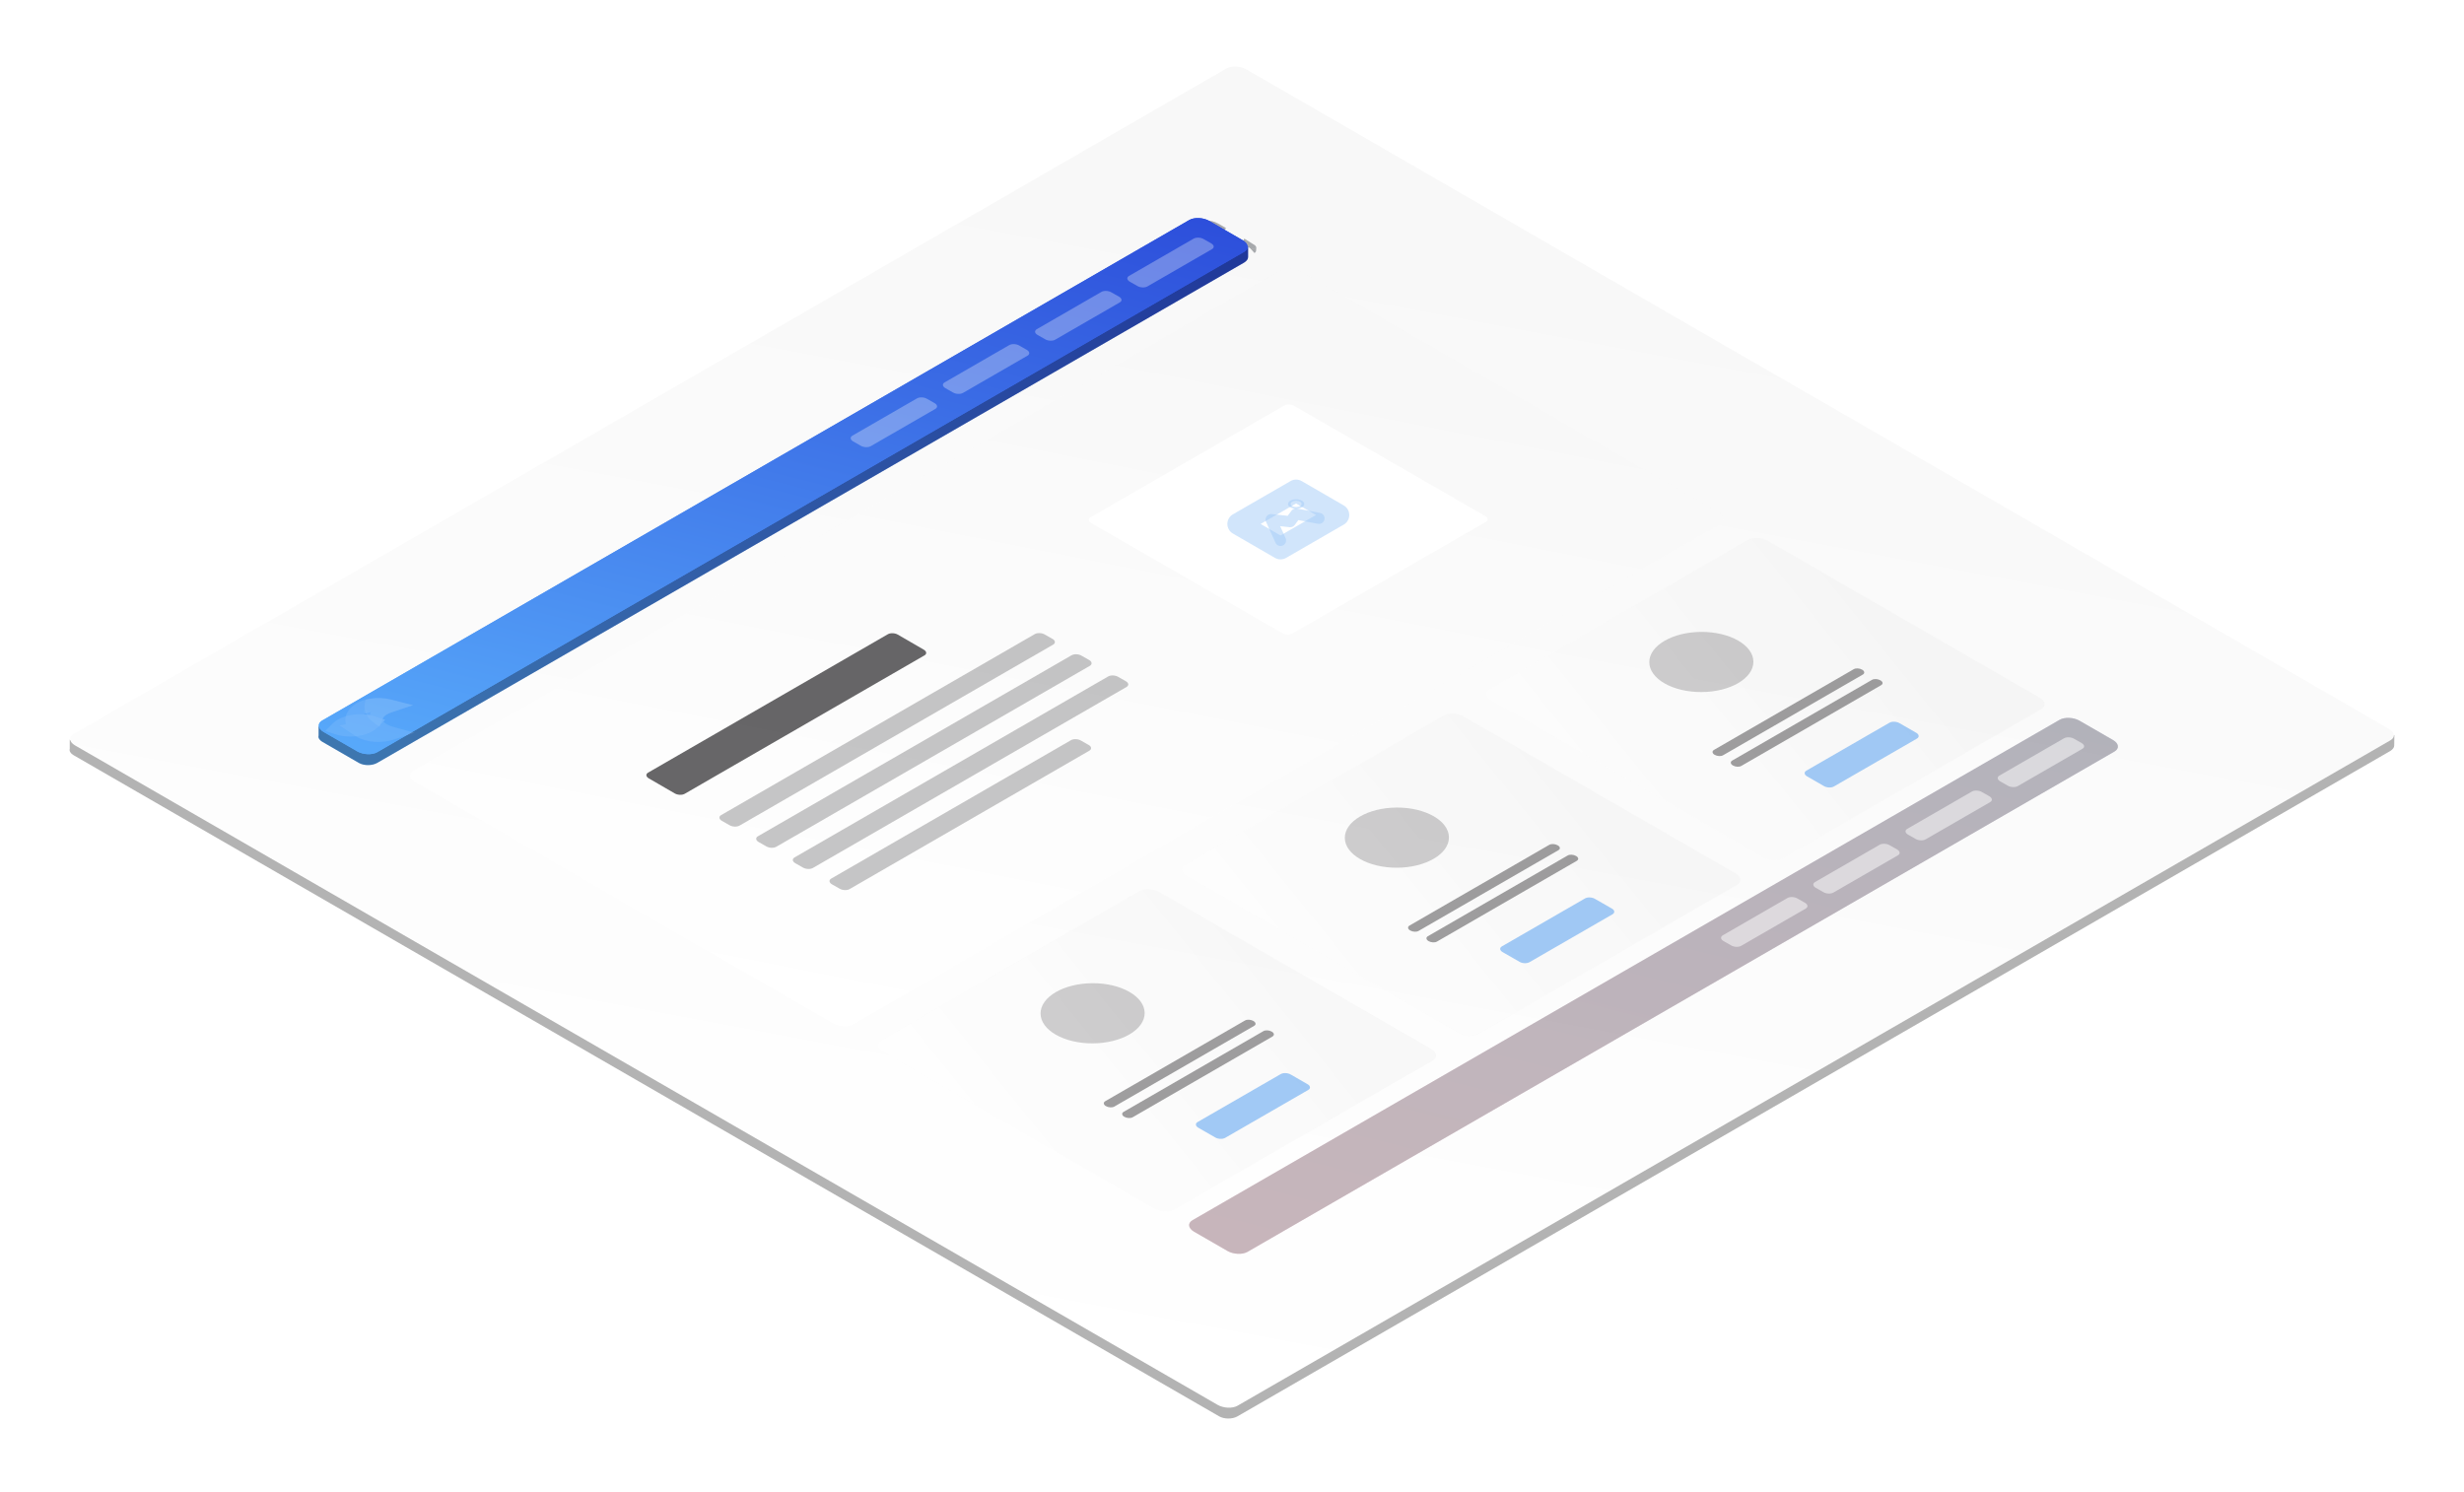 <?xml version="1.0" encoding="UTF-8"?> <svg xmlns="http://www.w3.org/2000/svg" xmlns:xlink="http://www.w3.org/1999/xlink" width="370" height="224" viewBox="0 0 370 224"> <title>item</title> <desc>Created using Figma</desc> <g id="Canvas" transform="translate(-4207 -3026)"> <g id="item"> <g id="Group" filter="url(#filter0_d)"> <g id="Group"> <g id="Vector"> <use xlink:href="#path0_fill" transform="translate(4217.45 3027.56)" fill="#FFFFFF"></use> </g> <g id="Vector" opacity="0.3"> <use xlink:href="#path0_fill" transform="translate(4217.45 3027.56)"></use> </g> </g> <g id="Group"> <g id="Vector"> <use xlink:href="#path1_fill" transform="translate(4217.53 3026)" fill="#FFFFFF"></use> </g> <g id="Vector" opacity="0.3"> <use xlink:href="#path1_fill" transform="translate(4217.53 3026)" fill="url(#paint3_linear)"></use> </g> </g> <g id="Group" opacity="0.5"> <g id="Vector" opacity="0.5"> <use xlink:href="#path2_fill" transform="translate(4385.56 3123.81)" fill="url(#paint4_linear)"></use> </g> <g id="Vector" opacity="0.5"> <use xlink:href="#path2_fill" transform="translate(4385.56 3123.81)" fill="#414042"></use> </g> </g> <g id="Vector" opacity="0.5"> <use xlink:href="#path3_fill" transform="translate(4506.98 3126.73)" fill="#FFFFFF"></use> </g> <g id="Vector" opacity="0.5"> <use xlink:href="#path4_fill" transform="translate(4493.14 3134.73)" fill="#FFFFFF"></use> </g> <g id="Vector" opacity="0.5"> <use xlink:href="#path5_fill" transform="translate(4479.29 3142.72)" fill="#FFFFFF"></use> </g> <g id="Vector" opacity="0.5"> <use xlink:href="#path6_fill" transform="translate(4465.44 3150.72)" fill="#FFFFFF"></use> </g> <g id="Group" opacity="0.5"> <g id="Vector" opacity="0.5"> <use xlink:href="#path7_fill" transform="translate(4430.18 3096.79)" fill="#FFFFFF"></use> </g> <g id="Vector" opacity="0.5"> <use xlink:href="#path7_fill" transform="translate(4430.18 3096.79)" fill="url(#paint11_linear)"></use> </g> </g> <g id="Vector" opacity="0.5"> <use xlink:href="#path8_fill" transform="translate(4477.99 3124.39)" fill="#4798F0"></use> </g> <g id="Group" opacity="0.5"> <g id="Vector" opacity="0.5"> <use xlink:href="#path9_fill" transform="matrix(1 -0.005 0.005 1 4454.64 3110.94)" fill="#414042"></use> </g> </g> <g id="Vector" opacity="0.5"> <use xlink:href="#path10_fill" transform="translate(4464.16 3116.38)" fill="#414042"></use> </g> <g id="Vector" opacity="0.5"> <use xlink:href="#path11_fill" transform="translate(4466.9 3117.98)" fill="#414042"></use> </g> <g id="Group" opacity="0.5"> <g id="Vector" opacity="0.5"> <use xlink:href="#path12_fill" transform="translate(4384.49 3123.17)" fill="#FFFFFF"></use> </g> <g id="Vector" opacity="0.5"> <use xlink:href="#path12_fill" transform="translate(4384.49 3123.17)" fill="url(#paint17_linear)"></use> </g> </g> <g id="Vector" opacity="0.5"> <use xlink:href="#path13_fill" transform="translate(4432.27 3150.78)" fill="#4798F0"></use> </g> <g id="Group" opacity="0.5"> <g id="Vector" opacity="0.5"> <use xlink:href="#path14_fill" transform="matrix(1 -0.005 0.005 1 4408.92 3137.32)" fill="#414042"></use> </g> </g> <g id="Vector" opacity="0.5"> <use xlink:href="#path15_fill" transform="translate(4418.44 3142.76)" fill="#414042"></use> </g> <g id="Vector" opacity="0.5"> <use xlink:href="#path16_fill" transform="translate(4421.2 3144.36)" fill="#414042"></use> </g> <g id="Group" opacity="0.5"> <g id="Vector" opacity="0.5"> <use xlink:href="#path17_fill" transform="translate(4338.79 3149.55)" fill="#FFFFFF"></use> </g> <g id="Vector" opacity="0.5"> <use xlink:href="#path17_fill" transform="translate(4338.79 3149.55)" fill="url(#paint23_linear)"></use> </g> </g> <g id="Vector" opacity="0.5"> <use xlink:href="#path18_fill" transform="translate(4386.58 3177.16)" fill="#4798F0"></use> </g> <g id="Group" opacity="0.5"> <g id="Vector" opacity="0.5"> <use xlink:href="#path19_fill" transform="matrix(1 -0.005 0.005 1 4363.23 3163.7)" fill="#414042"></use> </g> </g> <g id="Vector" opacity="0.5"> <use xlink:href="#path20_fill" transform="translate(4372.75 3169.14)" fill="#414042"></use> </g> <g id="Vector" opacity="0.5"> <use xlink:href="#path21_fill" transform="translate(4375.51 3170.74)" fill="#414042"></use> </g> <g id="Group"> <g id="Vector"> <use xlink:href="#path22_fill" transform="translate(4268.58 3056.28)" fill="#FFFFFF"></use> </g> <g id="Vector" opacity="0.3"> <use xlink:href="#path22_fill" transform="translate(4268.58 3056.28)" fill="url(#paint29_linear)"></use> </g> </g> <g id="Vector" opacity="0.3"> <use xlink:href="#path23_fill" transform="translate(4331.56 3127.01)" fill="#414042"></use> </g> <g id="Vector" opacity="0.3"> <use xlink:href="#path24_fill" transform="translate(4326.05 3117.44)" fill="#414042"></use> </g> <g id="Vector" opacity="0.3"> <use xlink:href="#path25_fill" transform="translate(4320.55 3114.26)" fill="#414042"></use> </g> <g id="Vector" opacity="0.3"> <use xlink:href="#path26_fill" transform="translate(4315.03 3111.08)" fill="#414042"></use> </g> <g id="Vector" opacity="0.8"> <use xlink:href="#path27_fill" transform="translate(4304.06 3111.1)" fill="#414042"></use> </g> <g id="Group"> <g id="Vector"> <use xlink:href="#path28_fill" transform="translate(4370.5 3076.75)" fill="#FFFFFF"></use> </g> <g id="image 1" opacity="0.5"> <g id="Vector" opacity="0.5"> <use xlink:href="#path29_stroke" transform="translate(4392.97 3089.69)" fill="#4798F0"></use> </g> <g id="Vector" opacity="0.5"> <use xlink:href="#path30_stroke" transform="translate(4397.87 3093.19)" fill="#4798F0"></use> </g> <g id="Vector" opacity="0.5"> <use xlink:href="#path31_fill" transform="translate(4400.41 3090.98)" fill="#4798F0"></use> </g> </g> </g> <g id="Group"> <g id="Vector"> <use xlink:href="#path32_fill" transform="translate(4256.62 3049.12)" fill="#A7A9AC"></use> </g> </g> <g id="header 1" filter="url(#filter1_d)"> <g id="Group"> <g id="Vector"> <use xlink:href="#path33_fill" transform="translate(4254.82 3040.32)" fill="url(#paint40_linear)"></use> </g> <g id="Vector" opacity="0.3"> <use xlink:href="#path33_fill" transform="translate(4254.82 3040.32)"></use> </g> </g> <g id="Group"> <g id="Vector"> <use xlink:href="#path34_fill" transform="translate(4254.87 3038.75)" fill="url(#paint42_linear)"></use> </g> <g id="Vector"> <use xlink:href="#path34_fill" transform="translate(4254.87 3038.75)" fill="url(#paint43_linear)"></use> </g> </g> <g id="Group" opacity="0.3"> <g id="Vector" opacity="0.3"> <use xlink:href="#path35_stroke" transform="translate(4259.86 3111.83)" fill="#FFFFFF"></use> </g> <g id="Vector" opacity="0.3"> <use xlink:href="#path36_stroke" transform="translate(4262.74 3111.84)" fill="#FFFFFF"></use> </g> <g id="Vector" opacity="0.3"> <use xlink:href="#path37_stroke" transform="translate(4257.7 3114.27)" fill="#FFFFFF"></use> </g> <g id="Group" opacity="0.3"> <g id="Vector" opacity="0.3"> <use xlink:href="#path38_fill" transform="matrix(1 -0.005 0.005 1 4261.52 3112.64)" fill="#FFFFFF"></use> </g> </g> </g> <g id="Vector" opacity="0.3"> <use xlink:href="#path39_fill" transform="translate(4376.28 3041.69)" fill="#FFFFFF"></use> </g> <g id="Vector" opacity="0.3"> <use xlink:href="#path40_fill" transform="translate(4362.43 3049.69)" fill="#FFFFFF"></use> </g> <g id="Vector" opacity="0.3"> <use xlink:href="#path41_fill" transform="translate(4348.59 3057.68)" fill="#FFFFFF"></use> </g> <g id="Vector" opacity="0.3"> <use xlink:href="#path42_fill" transform="translate(4334.74 3065.68)" fill="#FFFFFF"></use> </g> </g> </g> </g> </g> <defs> <filter id="filter0_d" filterUnits="userSpaceOnUse" x="4207" y="3026" width="370" height="224" color-interpolation-filters="sRGB"> <feFlood flood-opacity="0" result="BackgroundImageFix"></feFlood> <feColorMatrix in="SourceAlpha" type="matrix" values="0 0 0 0 0 0 0 0 0 0 0 0 0 0 0 0 0 0 255 0"></feColorMatrix> <feOffset dx="0" dy="10"></feOffset> <feGaussianBlur stdDeviation="5"></feGaussianBlur> <feColorMatrix type="matrix" values="0 0 0 0 0 0 0 0 0 0 0 0 0 0 0 0 0 0 0.25 0"></feColorMatrix> <feBlend mode="normal" in2="BackgroundImageFix" result="effect1_dropShadow"></feBlend> <feBlend mode="normal" in="SourceGraphic" in2="effect1_dropShadow" result="shape"></feBlend> </filter> <filter id="filter1_d" filterUnits="userSpaceOnUse" x="4244" y="3038" width="161" height="103" color-interpolation-filters="sRGB"> <feFlood flood-opacity="0" result="BackgroundImageFix"></feFlood> <feColorMatrix in="SourceAlpha" type="matrix" values="0 0 0 0 0 0 0 0 0 0 0 0 0 0 0 0 0 0 255 0"></feColorMatrix> <feOffset dx="0" dy="10"></feOffset> <feGaussianBlur stdDeviation="5"></feGaussianBlur> <feColorMatrix type="matrix" values="0 0 0 0 0 0 0 0 0 0 0 0 0 0 0 0 0 0 0.25 0"></feColorMatrix> <feBlend mode="normal" in2="BackgroundImageFix" result="effect1_dropShadow"></feBlend> <feBlend mode="normal" in="SourceGraphic" in2="effect1_dropShadow" result="shape"></feBlend> </filter> <linearGradient id="paint3_linear" x1="0" y1="0" x2="1" y2="0" gradientUnits="userSpaceOnUse" gradientTransform="matrix(262.106 -151.3 453.994 87.36 -183.584 132.677)"> <stop offset="0" stop-color="#000000" stop-opacity="0"></stop> <stop offset="1" stop-color="#000000" stop-opacity="0.1"></stop> </linearGradient> <linearGradient id="paint4_linear" x1="0" y1="0" x2="1" y2="0" gradientUnits="userSpaceOnUse" gradientTransform="matrix(159.627 -71.562 214.732 53.203 -117.375 49.389)"> <stop offset="0.006" stop-color="#C43764"></stop> <stop offset="1" stop-color="#2B2D6E"></stop> </linearGradient> <linearGradient id="paint11_linear" x1="0" y1="0" x2="1" y2="0" gradientUnits="userSpaceOnUse" gradientTransform="matrix(75.752 -6.764 20.299 25.247 -7.096 15.043)"> <stop offset="0" stop-color="#000000" stop-opacity="0"></stop> <stop offset="1" stop-color="#000000" stop-opacity="0.1"></stop> </linearGradient> <linearGradient id="paint17_linear" x1="0" y1="0" x2="1" y2="0" gradientUnits="userSpaceOnUse" gradientTransform="matrix(75.752 -6.764 20.299 25.247 -7.1 15.043)"> <stop offset="0" stop-color="#000000" stop-opacity="0"></stop> <stop offset="1" stop-color="#000000" stop-opacity="0.1"></stop> </linearGradient> <linearGradient id="paint23_linear" x1="0" y1="0" x2="1" y2="0" gradientUnits="userSpaceOnUse" gradientTransform="matrix(75.752 -6.764 20.299 25.247 -7.105 15.043)"> <stop offset="0" stop-color="#000000" stop-opacity="0"></stop> <stop offset="1" stop-color="#000000" stop-opacity="0.1"></stop> </linearGradient> <linearGradient id="paint29_linear" x1="0" y1="0" x2="1" y2="0" gradientUnits="userSpaceOnUse" gradientTransform="matrix(164.811 -95.137 285.47 54.932 -126.507 77.028)"> <stop offset="0" stop-color="#000000" stop-opacity="0"></stop> <stop offset="1" stop-color="#000000" stop-opacity="0.1"></stop> </linearGradient> <linearGradient id="paint40_linear" x1="0" y1="0" x2="1" y2="0" gradientUnits="userSpaceOnUse" gradientTransform="matrix(149.838 -66.03 137.207 96.928 -73.15 24.581)"> <stop offset="0.006" stop-color="#57A8FA"></stop> <stop offset="1" stop-color="#2D4FDB"></stop> </linearGradient> <linearGradient id="paint42_linear" x1="0" y1="0" x2="1" y2="0" gradientUnits="userSpaceOnUse" gradientTransform="matrix(159.627 -71.562 214.732 53.203 -117.38 49.41)"> <stop offset="0.006" stop-color="#57A8FA"></stop> <stop offset="1" stop-color="#2D4FDB"></stop> </linearGradient> <linearGradient id="paint43_linear" x1="0" y1="0" x2="1" y2="0" gradientUnits="userSpaceOnUse" gradientTransform="matrix(159.627 -71.562 214.732 53.203 -117.38 49.41)"> <stop offset="0.006" stop-color="#57A8FA"></stop> <stop offset="1" stop-color="#2D4FDB"></stop> </linearGradient> <path id="path0_fill" d="M 349.071 100.399C 349.071 100.698 348.871 100.978 348.491 101.218L 175.378 201.147C 174.618 201.587 173.379 201.587 172.619 201.147L 0.565 101.838C 0.125 101.578 -0.075 101.218 0.025 100.898L 0.025 99.519L 0.945 100.059L 173.699 0.33C 174.458 -0.11 175.698 -0.11 176.457 0.33L 348.091 99.399L 349.091 98.82L 349.071 100.399Z"></path> <path id="path1_fill" d="M 348.417 101.184L 175.303 201.113C 174.544 201.553 173.204 201.493 172.325 200.993L 0.73 101.943C -0.149 101.424 -0.249 100.664 0.511 100.225L 173.624 0.296C 174.384 -0.144 175.723 -0.084 176.603 0.415L 348.197 99.465C 349.096 99.985 349.196 100.744 348.417 101.184Z"></path> <path id="path2_fill" d="M 138.961 5.052L 8.766 80.199C 8.007 80.638 6.668 80.579 5.788 80.079L 0.73 77.161C -0.149 76.641 -0.249 75.882 0.511 75.442L 130.706 0.296C 131.465 -0.144 132.804 -0.084 133.684 0.415L 138.742 3.333C 139.621 3.833 139.721 4.612 138.961 5.052Z"></path> <path id="path3_fill" d="M 12.713 1.73L 3.018 7.326C 2.638 7.546 1.959 7.526 1.519 7.266L 0.36 6.607C -0.08 6.347 -0.12 5.967 0.26 5.747L 9.955 0.151C 10.335 -0.069 11.014 -0.049 11.454 0.211L 12.613 0.871C 13.053 1.13 13.113 1.51 12.713 1.73Z"></path> <path id="path4_fill" d="M 12.713 1.73L 3.018 7.326C 2.638 7.546 1.959 7.526 1.519 7.266L 0.36 6.607C -0.08 6.347 -0.12 5.967 0.26 5.747L 9.955 0.151C 10.335 -0.069 11.014 -0.049 11.454 0.211L 12.613 0.871C 13.033 1.13 13.093 1.51 12.713 1.73Z"></path> <path id="path5_fill" d="M 12.713 1.73L 3.018 7.326C 2.638 7.546 1.959 7.526 1.519 7.266L 0.36 6.607C -0.08 6.347 -0.12 5.967 0.26 5.747L 9.955 0.151C 10.335 -0.069 11.014 -0.049 11.454 0.211L 12.613 0.871C 13.033 1.13 13.093 1.51 12.713 1.73Z"></path> <path id="path6_fill" d="M 12.713 1.73L 3.018 7.326C 2.638 7.546 1.959 7.526 1.519 7.266L 0.36 6.607C -0.08 6.347 -0.12 5.967 0.26 5.747L 9.955 0.151C 10.335 -0.069 11.014 -0.049 11.454 0.211L 12.613 0.871C 13.053 1.13 13.093 1.51 12.713 1.73Z"></path> <path id="path7_fill" d="M 83.329 25.718L 44.549 48.102C 43.789 48.541 42.45 48.481 41.57 47.982L 0.73 24.398C -0.149 23.879 -0.249 23.119 0.511 22.68L 39.291 0.296C 40.051 -0.144 41.39 -0.084 42.27 0.415L 83.109 23.999C 84.009 24.498 84.089 25.278 83.329 25.718Z"></path> <path id="path8_fill" d="M 16.871 2.529L 4.398 9.724C 4.018 9.944 3.338 9.924 2.898 9.664L 0.36 8.205C -0.08 7.946 -0.12 7.566 0.26 7.346L 12.733 0.151C 13.113 -0.069 13.793 -0.049 14.233 0.211L 16.771 1.67C 17.191 1.91 17.251 2.31 16.871 2.529Z"></path> <path id="path9_fill" d="M 7.816 9.034C 12.133 9.034 15.632 7.011 15.632 4.517C 15.632 2.022 12.133 -2.43967e-06 7.816 -2.43967e-06C 3.499 -2.43967e-06 -4.88037e-06 2.022 -4.88037e-06 4.517C -4.88037e-06 7.011 3.499 9.034 7.816 9.034Z"></path> <path id="path10_fill" d="M 22.564 0.929L 1.594 13.04C 1.274 13.24 0.695 13.2 0.315 12.98C -0.065 12.761 -0.105 12.421 0.215 12.241L 21.184 0.13C 21.504 -0.07 22.084 -0.03 22.464 0.19C 22.844 0.409 22.884 0.749 22.564 0.929Z"></path> <path id="path11_fill" d="M 22.564 0.929L 1.594 13.04C 1.274 13.24 0.695 13.2 0.315 12.98C -0.065 12.761 -0.105 12.421 0.215 12.241L 21.185 0.13C 21.504 -0.07 22.084 -0.03 22.464 0.19C 22.864 0.409 22.904 0.729 22.564 0.929Z"></path> <path id="path12_fill" d="M 83.329 25.718L 44.549 48.102C 43.789 48.541 42.45 48.481 41.57 47.982L 0.73 24.398C -0.149 23.879 -0.249 23.119 0.511 22.68L 39.291 0.296C 40.051 -0.144 41.39 -0.084 42.27 0.415L 83.109 23.999C 83.989 24.498 84.089 25.278 83.329 25.718Z"></path> <path id="path13_fill" d="M 16.871 2.529L 4.398 9.724C 4.018 9.944 3.338 9.924 2.898 9.664L 0.36 8.205C -0.08 7.946 -0.12 7.566 0.26 7.346L 12.733 0.151C 13.113 -0.069 13.793 -0.049 14.233 0.211L 16.771 1.67C 17.211 1.91 17.251 2.31 16.871 2.529Z"></path> <path id="path14_fill" d="M 7.816 9.034C 12.133 9.034 15.632 7.011 15.632 4.517C 15.632 2.022 12.133 -2.43967e-06 7.816 -2.43967e-06C 3.499 -2.43967e-06 4.88037e-06 2.022 4.88037e-06 4.517C 4.88037e-06 7.011 3.499 9.034 7.816 9.034Z"></path> <path id="path15_fill" d="M 22.564 0.929L 1.594 13.04C 1.274 13.24 0.695 13.2 0.315 12.98C -0.065 12.761 -0.105 12.421 0.215 12.241L 21.184 0.13C 21.504 -0.07 22.084 -0.03 22.464 0.19C 22.864 0.409 22.904 0.749 22.564 0.929Z"></path> <path id="path16_fill" d="M 22.564 0.929L 1.594 13.04C 1.274 13.24 0.695 13.2 0.315 12.98C -0.065 12.761 -0.105 12.421 0.215 12.241L 21.184 0.13C 21.504 -0.07 22.084 -0.03 22.464 0.19C 22.844 0.409 22.904 0.729 22.564 0.929Z"></path> <path id="path17_fill" d="M 83.329 25.718L 44.549 48.102C 43.789 48.541 42.45 48.481 41.57 47.982L 0.73 24.398C -0.149 23.879 -0.249 23.119 0.511 22.68L 39.291 0.296C 40.051 -0.144 41.39 -0.084 42.27 0.415L 83.109 23.999C 83.989 24.498 84.089 25.278 83.329 25.718Z"></path> <path id="path18_fill" d="M 16.871 2.529L 4.398 9.724C 4.018 9.944 3.338 9.924 2.898 9.664L 0.36 8.205C -0.08 7.946 -0.12 7.566 0.26 7.346L 12.733 0.151C 13.113 -0.069 13.793 -0.049 14.233 0.211L 16.771 1.67C 17.211 1.91 17.251 2.31 16.871 2.529Z"></path> <path id="path19_fill" d="M 7.816 9.034C 12.133 9.034 15.632 7.011 15.632 4.517C 15.632 2.022 12.133 -2.43967e-06 7.816 -2.43967e-06C 3.499 -2.43967e-06 -2.44019e-06 2.022 -2.44019e-06 4.517C -2.44019e-06 7.011 3.499 9.034 7.816 9.034Z"></path> <path id="path20_fill" d="M 22.564 0.929L 1.594 13.04C 1.274 13.24 0.695 13.2 0.315 12.98C -0.065 12.761 -0.105 12.421 0.215 12.241L 21.184 0.13C 21.504 -0.07 22.084 -0.03 22.464 0.19C 22.844 0.409 22.904 0.749 22.564 0.929Z"></path> <path id="path21_fill" d="M 22.564 0.929L 1.594 13.04C 1.274 13.24 0.695 13.2 0.315 12.98C -0.065 12.761 -0.105 12.421 0.215 12.241L 21.184 0.13C 21.504 -0.07 22.084 -0.03 22.464 0.19C 22.844 0.409 22.884 0.729 22.564 0.929Z"></path> <path id="path22_fill" d="M 196.753 38.408L 66.558 113.555C 65.798 113.995 64.459 113.935 63.579 113.435L 0.73 77.161C -0.149 76.641 -0.249 75.882 0.511 75.442L 130.706 0.296C 131.465 -0.144 132.805 -0.084 133.684 0.415L 196.553 36.69C 197.432 37.209 197.532 37.969 196.753 38.408Z"></path> <path id="path23_fill" d="M 39.02 1.73L 3.018 22.515C 2.638 22.735 1.959 22.715 1.519 22.455L 0.36 21.796C -0.08 21.536 -0.12 21.156 0.26 20.936L 36.262 0.151C 36.641 -0.069 37.321 -0.049 37.761 0.211L 38.92 0.871C 39.36 1.11 39.4 1.51 39.02 1.73Z"></path> <path id="path24_fill" d="M 50.115 1.73L 3.018 28.911C 2.638 29.131 1.959 29.111 1.519 28.851L 0.36 28.191C -0.08 27.931 -0.12 27.552 0.26 27.332L 47.356 0.151C 47.736 -0.069 48.416 -0.049 48.855 0.211L 50.015 0.871C 50.455 1.11 50.495 1.51 50.115 1.73Z"></path> <path id="path25_fill" d="M 50.115 1.73L 3.018 28.911C 2.638 29.131 1.959 29.111 1.519 28.851L 0.36 28.191C -0.08 27.931 -0.12 27.552 0.26 27.332L 47.356 0.151C 47.736 -0.069 48.416 -0.049 48.855 0.211L 50.015 0.871C 50.434 1.11 50.495 1.51 50.115 1.73Z"></path> <path id="path26_fill" d="M 50.115 1.73L 3.018 28.911C 2.638 29.131 1.959 29.111 1.519 28.851L 0.36 28.191C -0.08 27.931 -0.12 27.552 0.26 27.332L 47.356 0.151C 47.736 -0.069 48.416 -0.049 48.855 0.211L 50.015 0.871C 50.455 1.11 50.495 1.51 50.115 1.73Z"></path> <path id="path27_fill" d="M 41.759 3.329L 5.757 24.114C 5.377 24.334 4.697 24.314 4.258 24.054L 0.36 21.796C -0.08 21.536 -0.12 21.156 0.26 20.936L 36.262 0.151C 36.641 -0.069 37.321 -0.049 37.761 0.211L 41.659 2.47C 42.099 2.729 42.139 3.109 41.759 3.329Z"></path> <path id="path28_fill" d="M 30.544 34.407L 59.63 17.619C 60.01 17.399 59.97 17.019 59.53 16.759L 30.844 0.211C 30.405 -0.049 29.725 -0.069 29.345 0.151L 0.26 16.939C -0.12 17.159 -0.08 17.539 0.36 17.799L 29.065 34.347C 29.505 34.587 30.165 34.627 30.544 34.407Z"></path> <path id="path29_stroke" d="M 14.973 3.657L 15.806 5.101C 16.321 4.803 16.639 4.254 16.639 3.658C 16.64 3.063 16.323 2.513 15.808 2.215L 14.973 3.657ZM 6.317 8.654L 5.482 10.096C 5.998 10.395 6.634 10.395 7.15 10.097L 6.317 8.654ZM 0 4.996L -0.833 3.553C -1.349 3.851 -1.666 4.4 -1.667 4.995C -1.667 5.59 -1.35 6.141 -0.835 6.439L 0 4.996ZM 8.656 2.43967e-06L 9.491 -1.442C 8.975 -1.741 8.339 -1.741 7.822 -1.443L 8.656 2.43967e-06ZM 14.139 2.214L 5.484 7.21L 7.15 10.097L 15.806 5.101L 14.139 2.214ZM 7.152 7.212L 0.835 3.554L -0.835 6.439L 5.482 10.096L 7.152 7.212ZM 0.833 6.44L 9.489 1.443L 7.822 -1.443L -0.833 3.553L 0.833 6.44ZM 7.821 1.442L 14.137 5.1L 15.808 2.215L 9.491 -1.442L 7.821 1.442Z"></path> <path id="path30_stroke" d="M 0.66 4.321C 0.85 4.74 1.343 4.926 1.763 4.736C 2.182 4.547 2.368 4.053 2.179 3.634L 0.66 4.321ZM 0 0.839L 0.092 0.011C -0.206 -0.022 -0.498 0.107 -0.674 0.35C -0.85 0.592 -0.883 0.91 -0.759 1.183L 0 0.839ZM 2.879 1.159L 2.787 1.987C 3.081 2.02 3.371 1.894 3.548 1.656L 2.879 1.159ZM 3.738 2.43967e-06L 3.894 -0.819C 3.58 -0.879 3.259 -0.753 3.069 -0.496L 3.738 2.43967e-06ZM 7.04 1.478C 7.492 1.564 7.929 1.268 8.015 0.816C 8.101 0.364 7.805 -0.073 7.353 -0.159L 7.04 1.478ZM 2.179 3.634L 0.759 0.496L -0.759 1.183L 0.66 4.321L 2.179 3.634ZM -0.092 1.668L 2.787 1.987L 2.971 0.331L 0.092 0.011L -0.092 1.668ZM 3.548 1.656L 4.408 0.496L 3.069 -0.496L 2.209 0.663L 3.548 1.656ZM 3.582 0.819L 7.04 1.478L 7.353 -0.159L 3.894 -0.819L 3.582 0.819Z"></path> <path id="path31_fill" d="M 0.64 0.37C 0.96 0.19 1.479 0.19 1.799 0.37C 2.119 0.55 2.119 0.849 1.799 1.029C 1.479 1.209 0.96 1.209 0.64 1.029C 0.32 0.869 0.32 0.57 0.64 0.37ZM 0.36 0.21C -0.12 0.49 -0.12 0.929 0.36 1.209C 0.84 1.489 1.599 1.489 2.079 1.209C 2.559 0.929 2.559 0.49 2.079 0.21C 1.599 -0.07 0.84 -0.07 0.36 0.21Z"></path> <path id="path32_fill" d="M 131.574 -6.09918e-07C 131.095 -6.09918e-07 130.615 0.1 130.275 0.3L 128.676 1.219L 129.076 1.919L 130.675 0.999C 130.895 0.879 131.214 0.799 131.574 0.799L 131.574 -6.09918e-07ZM 125.897 2.818L 123.119 4.417L 123.518 5.116L 126.297 3.518L 125.897 2.818ZM 120.36 6.016L 117.581 7.615L 117.981 8.314L 120.76 6.715L 120.36 6.016ZM 114.823 9.213L 112.044 10.812L 112.444 11.512L 115.222 9.913L 114.823 9.213ZM 109.285 12.411L 106.507 14.01L 106.907 14.71L 109.685 13.111L 109.285 12.411ZM 103.748 15.609L 100.97 17.208L 101.369 17.907L 104.148 16.308L 103.748 15.609ZM 98.211 18.807L 95.432 20.405L 95.832 21.105L 98.611 19.506L 98.211 18.807ZM 92.654 22.004L 89.875 23.603L 90.275 24.303L 93.053 22.704L 92.654 22.004ZM 87.117 25.202L 84.338 26.801L 84.738 27.5L 87.516 25.902L 87.117 25.202ZM 81.579 28.4L 78.801 29.999L 79.2 30.698L 81.979 29.099L 81.579 28.4ZM 76.042 31.598L 73.263 33.196L 73.663 33.896L 76.442 32.297L 76.042 31.598ZM 70.505 34.795L 67.726 36.394L 68.126 37.094L 70.905 35.495L 70.505 34.795ZM 64.968 37.993L 62.189 39.592L 62.589 40.291L 65.367 38.693L 64.968 37.993ZM 59.43 41.191L 56.652 42.79L 57.051 43.489L 59.83 41.89L 59.43 41.191ZM 53.873 44.389L 51.094 45.987L 51.494 46.687L 54.273 45.088L 53.873 44.389ZM 48.336 47.586L 45.557 49.185L 45.957 49.885L 48.736 48.286L 48.336 47.586ZM 42.799 50.784L 40.02 52.383L 40.42 53.082L 43.198 51.483L 42.799 50.784ZM 37.261 53.982L 34.483 55.581L 34.883 56.28L 37.661 54.681L 37.261 53.982ZM 31.724 57.179L 28.945 58.778L 29.345 59.478L 32.124 57.879L 31.724 57.179ZM 26.187 60.377L 23.408 61.976L 23.808 62.675L 26.587 61.077L 26.187 60.377ZM 20.65 63.575L 17.871 65.174L 18.271 65.873L 21.049 64.274L 20.65 63.575ZM 15.113 66.773L 12.334 68.371L 12.734 69.071L 15.512 67.472L 15.113 66.773ZM 9.555 69.97L 6.777 71.569L 7.176 72.269L 9.955 70.67L 9.555 69.97ZM 4.018 73.168L 1.239 74.767L 1.639 75.466L 4.418 73.868L 4.018 73.168ZM 0.52 76.346L -1.22009e-06 76.965C 0.02 76.985 0.04 77.005 0.08 77.025C 0.08 77.025 0.08 77.025 0.1 77.045C 0.12 77.045 0.14 77.065 0.16 77.085L 0.18 77.085C 0.18 77.085 0.2 77.085 0.2 77.105L 0.22 77.105L 2.459 78.384L 2.859 77.685L 0.42 76.266C 0.64 76.426 0.56 76.386 0.52 76.346ZM 8.196 79.384L 7.956 79.523C 7.736 79.643 7.416 79.723 7.056 79.723C 6.637 79.723 6.217 79.623 5.877 79.463L 5.517 80.183C 5.657 80.263 5.817 80.323 5.997 80.363C 6.017 80.363 6.037 80.363 6.037 80.383C 6.057 80.383 6.057 80.383 6.077 80.383L 6.097 80.383L 6.117 80.383L 6.137 80.383C 6.137 80.383 6.137 80.383 6.157 80.383C 6.637 80.383 7.116 80.283 7.456 80.083L 7.696 79.943L 8.196 79.384ZM 13.733 76.186L 10.954 77.785L 11.354 78.484L 14.133 76.885L 13.733 76.186ZM 19.27 72.988L 16.492 74.587L 16.892 75.287L 19.67 73.688L 19.27 72.988ZM 24.808 69.79L 22.029 71.389L 22.429 72.089L 25.207 70.49L 24.808 69.79ZM 30.345 66.593L 27.566 68.192L 27.966 68.891L 30.745 67.292L 30.345 66.593ZM 35.882 63.395L 33.103 64.994L 33.503 65.693L 36.282 64.094L 35.882 63.395ZM 41.419 60.197L 38.641 61.796L 39.041 62.496L 41.819 60.897L 41.419 60.197ZM 46.956 56.999L 44.178 58.598L 44.578 59.298L 47.356 57.699L 46.956 56.999ZM 52.514 53.802L 49.735 55.401L 50.135 56.1L 52.914 54.501L 52.514 53.802ZM 58.051 50.604L 55.272 52.203L 55.672 52.902L 58.451 51.304L 58.051 50.604ZM 63.588 47.406L 60.81 49.005L 61.209 49.705C 61.209 49.705 61.989 49.245 62.729 48.825L 63.988 48.106L 63.588 47.406ZM 69.126 44.209L 66.347 45.807L 66.747 46.507L 69.525 44.908L 69.126 44.209ZM 74.663 41.011L 71.884 42.61L 72.284 43.309L 75.062 41.71L 74.663 41.011ZM 80.2 37.813L 77.421 39.412L 77.821 40.111L 80.6 38.513L 80.2 37.813ZM 85.737 34.615L 82.959 36.214L 83.358 36.914L 86.137 35.315L 85.737 34.615ZM 91.294 31.418L 88.516 33.017L 88.916 33.716L 91.694 32.117L 91.294 31.418ZM 96.832 28.22L 94.053 29.819L 94.453 30.518L 97.231 28.919L 96.832 28.22ZM 102.369 25.022L 99.59 26.621L 99.99 27.321L 102.769 25.722L 102.369 25.022ZM 107.906 21.825L 105.127 23.423L 105.527 24.123L 108.306 22.524L 107.906 21.825ZM 113.443 18.627L 110.665 20.226L 111.065 20.925L 113.843 19.326L 113.443 18.627ZM 118.981 15.429L 116.202 17.028L 116.602 17.727L 119.38 16.128L 118.981 15.429ZM 124.518 12.231L 121.739 13.83L 122.139 14.53L 124.918 12.931L 124.518 12.231ZM 130.055 9.034L 127.276 10.632L 127.676 11.332L 130.455 9.733L 130.055 9.034ZM 135.612 5.836L 132.834 7.435L 133.233 8.134L 136.012 6.535L 135.612 5.836ZM 139.031 4.117L 138.331 4.317L 138.951 4.677C 138.971 4.657 138.971 4.637 138.991 4.597C 138.991 4.597 138.991 4.597 138.991 4.577C 139.011 4.497 139.011 4.417 139.011 4.317C 139.031 4.157 139.031 4.137 139.031 4.117ZM 137.231 2.718L 136.832 3.418L 137.911 4.037C 138.111 4.137 138.191 4.257 138.231 4.297L 138.771 4.897C 138.851 4.817 138.911 4.737 138.971 4.657L 138.351 4.297L 139.051 4.097C 139.031 4.017 138.991 3.917 138.931 3.837C 138.931 3.837 138.931 3.817 138.911 3.817C 138.911 3.817 138.911 3.797 138.891 3.797C 138.891 3.797 138.891 3.777 138.871 3.777C 138.871 3.777 138.871 3.757 138.851 3.757C 138.851 3.757 138.851 3.757 138.851 3.737C 138.851 3.737 138.851 3.737 138.831 3.717L 137.231 2.718ZM 131.574 -6.09918e-07L 131.574 0.799C 132.034 0.799 132.514 0.919 132.854 1.119L 134.073 1.819L 134.473 1.119L 133.253 0.42L 133.233 0.42C 132.754 0.14 132.154 -6.09918e-07 131.574 -6.09918e-07Z"></path> <path id="path33_fill" d="M 139.596 4.287C 139.596 4.587 139.396 4.867 139.016 5.106L 8.821 80.253C 8.061 80.693 6.822 80.693 6.062 80.253L 0.565 77.075C 0.125 76.815 -0.075 76.456 0.025 76.136L 0.025 74.757L 0.945 75.296L 130.74 0.33C 131.5 -0.11 132.739 -0.11 133.499 0.33L 138.596 3.268L 139.596 2.688L 139.596 4.287Z"></path> <path id="path34_fill" d="M 138.961 5.072L 8.766 80.219C 8.007 80.658 6.668 80.599 5.788 80.099L 0.73 77.181C -0.149 76.661 -0.249 75.902 0.511 75.462L 130.706 0.296C 131.465 -0.144 132.805 -0.084 133.684 0.415L 138.742 3.333C 139.621 3.853 139.721 4.632 138.961 5.072Z"></path> <path id="path35_stroke" d="M 5.618 0.202L 5.934 1.15L 9.16 0.075L 5.866 -0.767L 5.618 0.202ZM 4.758 0.581L 5.255 1.45L 5.269 1.441L 5.282 1.433L 4.758 0.581ZM 3.679 1.72L 2.745 1.364L 2.744 1.366L 3.679 1.72ZM 4.738 3.819L 4.242 4.687L 4.253 4.693L 4.738 3.819ZM 5.938 4.299L 6.25 5.249L 9.411 4.209L 6.201 3.334L 5.938 4.299ZM 1.18 3.939L 0.626 4.771L 0.652 4.789L 0.68 4.805L 1.18 3.939ZM 0.82 3.699L 0.666 2.711L -1.87 3.107L 0.266 4.531L 0.82 3.699ZM 2.58 3.099L 3.094 3.957L 2.58 3.099ZM 3.099 2.72L 3.806 3.427L 4.967 2.266L 3.403 1.767L 3.099 2.72ZM 0.021 2.52L -0.963 2.699L -0.788 3.659L 0.176 3.508L 0.021 2.52ZM 1.18 0.661L 0.676 -0.203L 0.672 -0.2L 1.18 0.661ZM 2.879 0.082L 2.726 -0.907L 2.72 -0.906L 2.879 0.082ZM 5.302 -0.747C 4.972 -0.637 4.589 -0.489 4.234 -0.27L 5.282 1.433C 5.447 1.331 5.664 1.24 5.934 1.15L 5.302 -0.747ZM 4.262 -0.287C 3.559 0.115 3.008 0.674 2.745 1.364L 4.613 2.077C 4.67 1.928 4.838 1.687 5.255 1.45L 4.262 -0.287ZM 2.744 1.366C 2.504 2.001 2.543 2.673 2.838 3.277C 3.126 3.863 3.627 4.336 4.242 4.687L 5.235 2.951C 4.87 2.743 4.702 2.536 4.635 2.397C 4.576 2.277 4.575 2.179 4.614 2.074L 2.744 1.366ZM 4.253 4.693C 4.69 4.936 5.166 5.125 5.675 5.263L 6.201 3.334C 5.83 3.233 5.507 3.102 5.224 2.945L 4.253 4.693ZM 5.625 3.349C 4.331 3.774 2.675 3.648 1.681 3.073L 0.68 4.805C 2.245 5.709 4.506 5.822 6.25 5.249L 5.625 3.349ZM 1.735 3.107C 1.675 3.067 1.615 3.027 1.555 2.987C 1.495 2.947 1.435 2.907 1.375 2.867L 0.266 4.531C 0.326 4.571 0.386 4.611 0.446 4.651C 0.506 4.691 0.566 4.731 0.626 4.771L 1.735 3.107ZM 0.975 4.687C 1.708 4.572 2.458 4.338 3.094 3.957L 2.065 2.242C 1.702 2.46 1.212 2.626 0.666 2.711L 0.975 4.687ZM 3.094 3.957C 3.306 3.83 3.575 3.658 3.806 3.427L 2.392 2.013C 2.344 2.061 2.253 2.129 2.065 2.242L 3.094 3.957ZM 3.403 1.767C 2.297 1.414 1.018 1.351 -0.134 1.532L 0.176 3.508C 1.062 3.369 2.023 3.426 2.795 3.672L 3.403 1.767ZM 1.005 2.341C 0.992 2.271 0.984 1.938 1.689 1.522L 0.672 -0.2C -0.383 0.423 -1.19 1.45 -0.963 2.699L 1.005 2.341ZM 1.684 1.525C 2.038 1.318 2.517 1.153 3.039 1.069L 2.72 -0.906C 2.003 -0.79 1.282 -0.556 0.676 -0.203L 1.684 1.525ZM 3.033 1.07C 3.806 0.95 4.648 0.986 5.37 1.17L 5.866 -0.767C 4.868 -1.022 3.752 -1.066 2.726 -0.907L 3.033 1.07Z"></path> <path id="path36_stroke" d="M 2.739 0.197L 3.056 1.146L 6.281 0.071L 2.987 -0.772L 2.739 0.197ZM 1.88 0.577L 2.376 1.445L 2.39 1.437L 2.404 1.429L 1.88 0.577ZM 0.8 1.716L 0.188 2.507L 1.255 3.332L 1.735 2.072L 0.8 1.716ZM 0.021 0.097L -0.158 -0.887L -0.841 -0.762L -0.964 -0.079L 0.021 0.097ZM 2.423 -0.752C 2.093 -0.642 1.711 -0.493 1.356 -0.275L 2.404 1.429C 2.569 1.327 2.786 1.236 3.056 1.146L 2.423 -0.752ZM 1.384 -0.291C 0.681 0.11 0.129 0.669 -0.134 1.36L 1.735 2.072C 1.792 1.924 1.96 1.683 2.376 1.445L 1.384 -0.291ZM 1.413 0.925C 0.99 0.599 0.99 0.36 1.005 0.273L -0.964 -0.079C -1.148 0.954 -0.629 1.874 0.188 2.507L 1.413 0.925ZM 0.2 1.081C 0.934 0.948 1.768 0.981 2.492 1.166L 2.987 -0.772C 1.992 -1.026 0.867 -1.073 -0.158 -0.887L 0.2 1.081Z"></path> <path id="path37_stroke" d="M 5.277 0.281L 5.984 0.988L 7.145 -0.173L 5.581 -0.672L 5.277 0.281ZM 4.758 0.661L 5.272 1.518L 4.758 0.661ZM 2.998 1.26L 2.844 0.272L 2.841 0.273L 2.998 1.26ZM 6.10047e-07 1.06L -0.707 0.353L -1.86 1.506L -0.31 2.011L 6.10047e-07 1.06ZM 0.52 0.681L 0.016 -0.183L 0.005 -0.177L 0.52 0.681ZM 2.199 0.101L 2.358 1.088L 2.365 1.087L 2.373 1.086L 2.199 0.101ZM 4.57 -0.426C 4.522 -0.378 4.431 -0.309 4.243 -0.197L 5.272 1.518C 5.484 1.391 5.753 1.219 5.984 0.988L 4.57 -0.426ZM 4.243 -0.197C 3.88 0.021 3.39 0.187 2.844 0.272L 3.153 2.248C 3.886 2.134 4.636 1.9 5.272 1.518L 4.243 -0.197ZM 2.841 0.273C 1.977 0.411 1.06 0.354 0.31 0.11L -0.31 2.011C 0.779 2.366 2.021 2.429 3.156 2.248L 2.841 0.273ZM 0.707 1.768C 0.756 1.719 0.847 1.651 1.034 1.538L 0.005 -0.177C -0.207 -0.049 -0.476 0.122 -0.707 0.353L 0.707 1.768ZM 1.024 1.545C 1.384 1.335 1.844 1.171 2.358 1.088L 2.04 -0.886C 1.315 -0.769 0.615 -0.533 0.016 -0.183L 1.024 1.545ZM 2.373 1.086C 3.247 0.932 4.201 0.987 4.973 1.234L 5.581 -0.672C 4.475 -1.025 3.19 -1.089 2.025 -0.884L 2.373 1.086Z"></path> <path id="path38_fill" d="M 0.36 0.44C 0.559 0.44 0.72 0.341 0.72 0.22C 0.72 0.098 0.559 0 0.36 0C 0.161 0 0 0.098 0 0.22C 0 0.341 0.161 0.44 0.36 0.44Z"></path> <path id="path39_fill" d="M 12.713 1.73L 3.018 7.326C 2.638 7.546 1.959 7.526 1.519 7.266L 0.36 6.607C -0.08 6.347 -0.12 5.967 0.26 5.747L 9.955 0.151C 10.335 -0.069 11.014 -0.049 11.454 0.211L 12.613 0.871C 13.053 1.13 13.093 1.51 12.713 1.73Z"></path> <path id="path40_fill" d="M 12.713 1.73L 3.018 7.326C 2.638 7.546 1.959 7.526 1.519 7.266L 0.36 6.607C -0.08 6.347 -0.12 5.967 0.26 5.747L 9.955 0.151C 10.335 -0.069 11.014 -0.049 11.454 0.211L 12.613 0.871C 13.053 1.13 13.113 1.51 12.713 1.73Z"></path> <path id="path41_fill" d="M 12.713 1.73L 3.018 7.326C 2.638 7.546 1.959 7.526 1.519 7.266L 0.36 6.607C -0.08 6.347 -0.12 5.967 0.26 5.747L 9.955 0.151C 10.335 -0.069 11.014 -0.049 11.454 0.211L 12.613 0.871C 13.033 1.13 13.093 1.51 12.713 1.73Z"></path> <path id="path42_fill" d="M 12.713 1.73L 3.018 7.326C 2.638 7.546 1.959 7.526 1.519 7.266L 0.36 6.607C -0.08 6.347 -0.12 5.967 0.26 5.747L 9.955 0.151C 10.335 -0.069 11.014 -0.049 11.454 0.211L 12.613 0.871C 13.053 1.13 13.093 1.51 12.713 1.73Z"></path> </defs> </svg> 